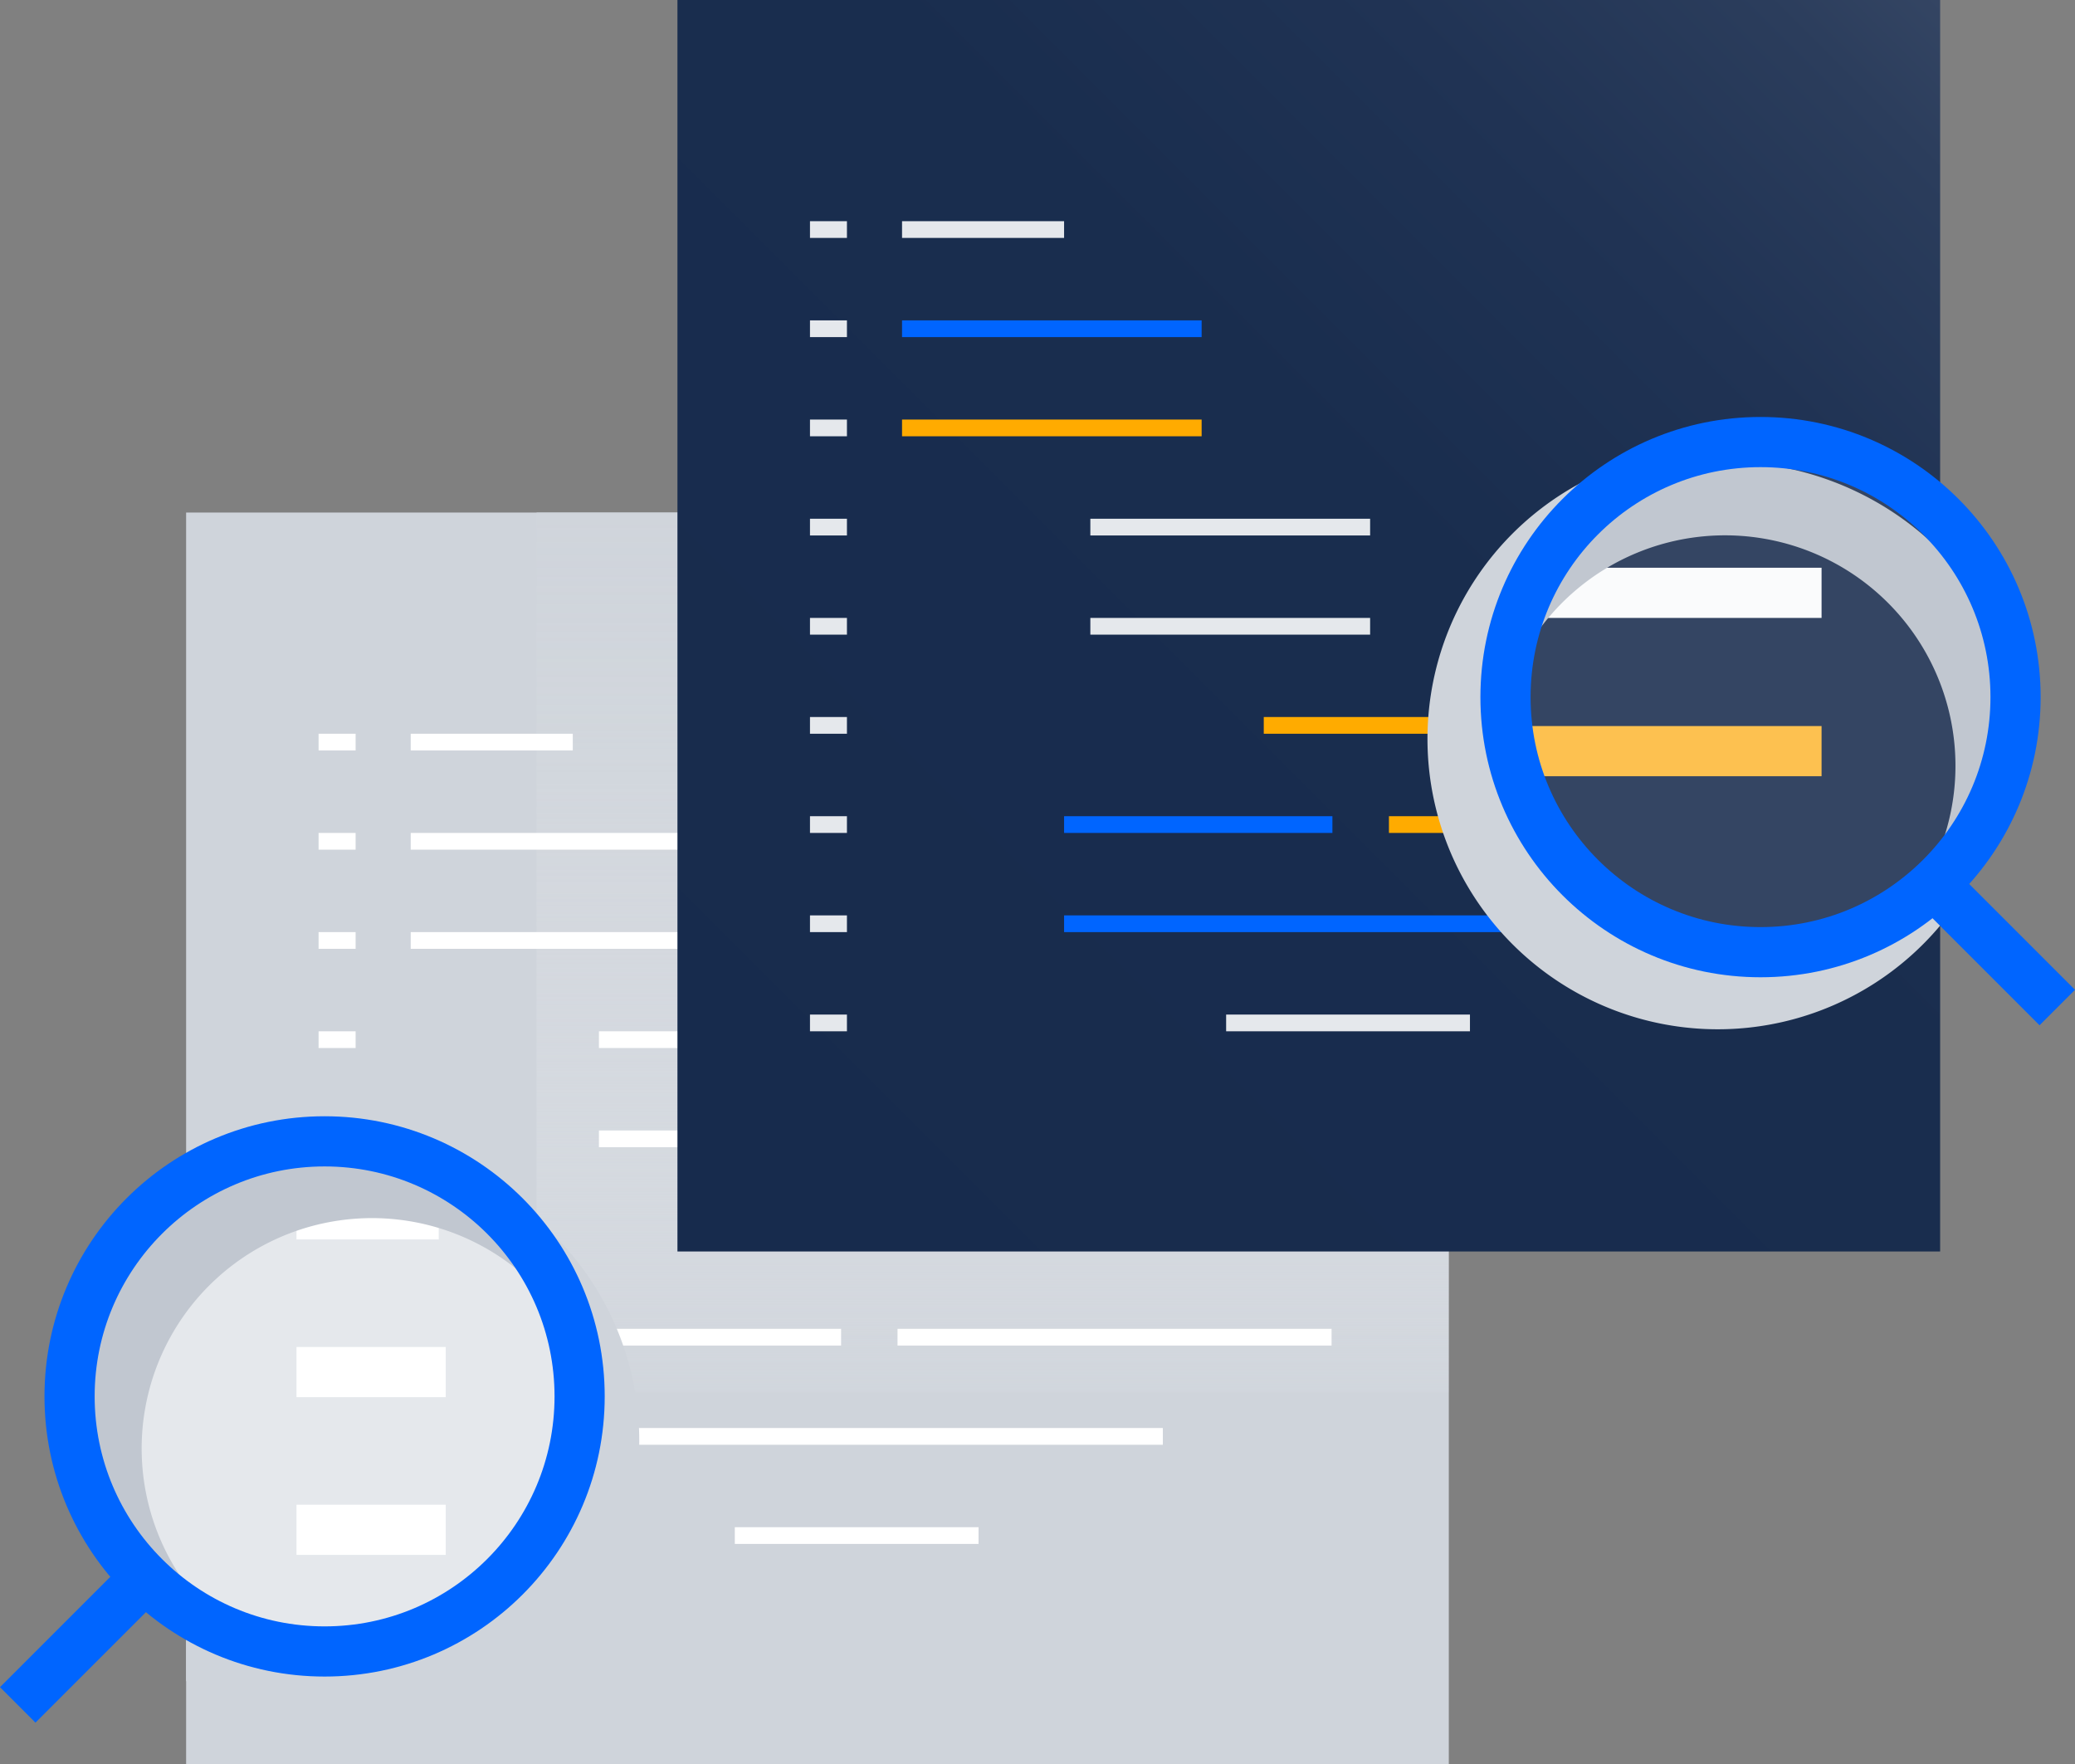 <svg xmlns="http://www.w3.org/2000/svg" xmlns:xlink="http://www.w3.org/1999/xlink" viewBox="0 0 248.16 210.95"><rect x="0" y="0" width="248.16" height="210.95" fill="#808080" stroke="none"/><defs><style>.cls-1{isolation:isolate;}.cls-2,.cls-7{fill:#cfd4db;}.cls-14,.cls-20,.cls-3,.cls-7{mix-blend-mode:multiply;}.cls-3{fill:url(#linear-gradient);}.cls-10,.cls-11,.cls-15,.cls-16,.cls-4,.cls-9{fill:none;}.cls-4,.cls-5,.cls-6{stroke:#fff;}.cls-10,.cls-11,.cls-12,.cls-13,.cls-16,.cls-18,.cls-19,.cls-4,.cls-5,.cls-6,.cls-9{stroke-miterlimit:10;}.cls-10,.cls-11,.cls-12,.cls-13,.cls-4,.cls-5,.cls-6,.cls-9{stroke-width:2px;}.cls-12,.cls-18,.cls-19,.cls-5{fill:#99c1ff;}.cls-13,.cls-21,.cls-6{fill:#e5e8ec;}.cls-8{fill:url(#linear-gradient-2);}.cls-12,.cls-9{stroke:#e5e8ec;}.cls-10{stroke:#ffab00;}.cls-11,.cls-13,.cls-16{stroke:#0065ff;}.cls-16,.cls-18,.cls-19{stroke-width:6px;}.cls-17{fill:#344563;}.cls-18{stroke:#fdc150;}.cls-19{stroke:#fafbfc;}.cls-20,.cls-23{fill:#c1c7d0;}.cls-22{fill:#fff;}</style><linearGradient id="linear-gradient" x1="118.72" y1="166.5" x2="118.72" y2="16.85" gradientUnits="userSpaceOnUse"><stop offset="0" stop-color="#e5e8ec" stop-opacity="0.1"/><stop offset="0.08" stop-color="#e1e4e9" stop-opacity="0.27"/><stop offset="0.18" stop-color="#dce0e5" stop-opacity="0.46"/><stop offset="0.29" stop-color="#d8dce2" stop-opacity="0.63"/><stop offset="0.4" stop-color="#d5d9df" stop-opacity="0.76"/><stop offset="0.53" stop-color="#d2d7dd" stop-opacity="0.87"/><stop offset="0.66" stop-color="#d0d5dc" stop-opacity="0.94"/><stop offset="0.8" stop-color="#cfd4db" stop-opacity="0.99"/><stop offset="1" stop-color="#cfd4db"/></linearGradient><linearGradient id="linear-gradient-2" x1="81.36" y1="149.99" x2="231.69" y2="-0.34" gradientUnits="userSpaceOnUse"><stop offset="0" stop-color="#172b4d"/><stop offset="0.58" stop-color="#192d4e"/><stop offset="0.78" stop-color="#203354"/><stop offset="0.93" stop-color="#2b3d5c"/><stop offset="1" stop-color="#344563"/></linearGradient></defs><title>Code Review</title><g class="cls-1"><g id="Layer_2" data-name="Layer 2"><g id="Software"><rect id="_Rectangle_" data-name="&lt;Rectangle&gt;" class="cls-2" x="22.26" y="61.29" width="151.01" height="149.65"/><rect class="cls-3" x="64.17" y="61.29" width="109.09" height="105.21"/><path class="cls-4" d="M84.94,124.32"/><path class="cls-4" d="M49.12,124.32"/><line class="cls-4" x1="49.12" y1="112.46" x2="84.94" y2="112.46"/><line class="cls-4" x1="49.12" y1="100.6" x2="84.94" y2="100.6"/><line class="cls-4" x1="49.12" y1="88.74" x2="68.5" y2="88.74"/><line class="cls-5" x1="38.1" y1="88.74" x2="42.53" y2="88.74"/><line class="cls-5" x1="38.1" y1="100.6" x2="42.53" y2="100.6"/><line class="cls-5" x1="38.1" y1="112.46" x2="42.53" y2="112.46"/><line class="cls-5" x1="38.1" y1="124.32" x2="42.53" y2="124.32"/><line class="cls-5" x1="38.1" y1="136.18" x2="42.53" y2="136.18"/><line class="cls-5" x1="38.1" y1="148.04" x2="42.53" y2="148.04"/><line class="cls-5" x1="38.1" y1="159.9" x2="42.53" y2="159.9"/><line class="cls-5" x1="38.1" y1="171.76" x2="42.53" y2="171.76"/><line class="cls-5" x1="38.1" y1="183.62" x2="42.53" y2="183.62"/><line id="_Line_" data-name="&lt;Line&gt;" class="cls-4" x1="92.38" y1="148.04" x2="153.38" y2="148.04"/><path class="cls-4" d="M49.12,148h0Z"/><line class="cls-4" x1="107.34" y1="159.9" x2="159.25" y2="159.9"/><line class="cls-6" x1="68.5" y1="159.9" x2="100.59" y2="159.9"/><line class="cls-6" x1="68.5" y1="171.76" x2="139.07" y2="171.76"/><line class="cls-4" x1="87.88" y1="183.62" x2="117.03" y2="183.62"/><line class="cls-4" x1="71.63" y1="124.32" x2="105.09" y2="124.32"/><line class="cls-4" x1="71.63" y1="136.18" x2="105.09" y2="136.18"/><path class="cls-7" d="M41.74,137.53a34.52,34.52,0,0,0-19.49,6v11.08a26.29,26.29,0,1,1,0,35.26V201a34.71,34.71,0,1,0,19.49-63.43Z"/><rect id="_Rectangle_2" data-name="&lt;Rectangle&gt;" class="cls-8" x="81.02" width="151.01" height="149.65"/><path class="cls-9" d="M143.71,63"/><path class="cls-9" d="M107.88,63"/><line class="cls-10" x1="107.88" y1="51.17" x2="143.71" y2="51.17"/><line class="cls-11" x1="107.88" y1="39.31" x2="143.71" y2="39.31"/><line class="cls-9" x1="107.88" y1="27.45" x2="127.26" y2="27.45"/><line class="cls-12" x1="96.87" y1="27.45" x2="101.29" y2="27.45"/><line class="cls-12" x1="96.87" y1="39.31" x2="101.29" y2="39.31"/><line class="cls-12" x1="96.87" y1="51.17" x2="101.29" y2="51.17"/><line class="cls-12" x1="96.87" y1="63.03" x2="101.29" y2="63.03"/><line class="cls-12" x1="96.87" y1="74.89" x2="101.29" y2="74.89"/><line class="cls-12" x1="96.87" y1="86.74" x2="101.29" y2="86.74"/><line class="cls-12" x1="96.87" y1="98.6" x2="101.29" y2="98.6"/><line class="cls-12" x1="96.87" y1="110.46" x2="101.29" y2="110.46"/><line class="cls-12" x1="96.87" y1="122.32" x2="101.29" y2="122.32"/><line id="_Line_2" data-name="&lt;Line&gt;" class="cls-10" x1="151.14" y1="86.74" x2="212.14" y2="86.74"/><path class="cls-9" d="M107.88,86.74h0Z"/><line class="cls-10" x1="166.11" y1="98.6" x2="218.02" y2="98.6"/><line class="cls-13" x1="127.26" y1="98.6" x2="159.35" y2="98.6"/><line class="cls-13" x1="127.26" y1="110.46" x2="197.84" y2="110.46"/><line class="cls-9" x1="146.64" y1="122.32" x2="175.8" y2="122.32"/><line class="cls-9" x1="130.4" y1="63.03" x2="163.86" y2="63.03"/><line class="cls-9" x1="130.4" y1="74.89" x2="163.86" y2="74.89"/><g class="cls-14"><path class="cls-15" d="M205.5,62.12a26.29,26.29,0,1,0,26.29,26.29A26.32,26.32,0,0,0,205.5,62.12Z"/><path class="cls-2" d="M232,66a34.72,34.72,0,1,0,0,44.72ZM205.5,114.7a26.29,26.29,0,1,1,26.29-26.29A26.32,26.32,0,0,1,205.5,114.7Z"/></g><line class="cls-16" x1="16.95" y1="189.04" x2="2.12" y2="203.87"/><circle id="_Ellipse_" data-name="&lt;Ellipse&gt;" class="cls-17" cx="210.55" cy="83.36" r="30.5"/><line class="cls-18" x1="217.85" y1="89.82" x2="178.7" y2="89.82"/><line class="cls-19" x1="217.85" y1="70.89" x2="182.7" y2="70.89"/><path class="cls-20" d="M241.06,83.36a30.86,30.86,0,0,0-.16-3.12,36.38,36.38,0,0,0-45.57-23.3A30.48,30.48,0,0,0,180,83.35a27.56,27.56,0,1,1,48.39,24.71A30.46,30.46,0,0,0,241.06,83.36Z"/><circle id="_Ellipse_2" data-name="&lt;Ellipse&gt;" class="cls-16" cx="210.55" cy="83.36" r="30.5"/><circle id="_Ellipse_3" data-name="&lt;Ellipse&gt;" class="cls-21" cx="38.82" cy="166.98" r="30.5"/><rect class="cls-22" x="35.46" y="179.93" width="17.85" height="6"/><rect class="cls-22" x="35.46" y="161.07" width="17.85" height="6"/><rect class="cls-22" x="35.46" y="142.21" width="17.01" height="6"/><path class="cls-23" d="M43.33,136.81a36.43,36.43,0,0,0-35,31.9,30.52,30.52,0,0,0,20.35,27.06A27.55,27.55,0,1,1,68.4,159.52,30.53,30.53,0,0,0,43.33,136.81Z"/><circle id="_Ellipse_4" data-name="&lt;Ellipse&gt;" class="cls-16" cx="38.82" cy="166.98" r="30.5"/><line class="cls-16" x1="231.21" y1="105.65" x2="246.04" y2="120.48"/></g></g></g></svg>
